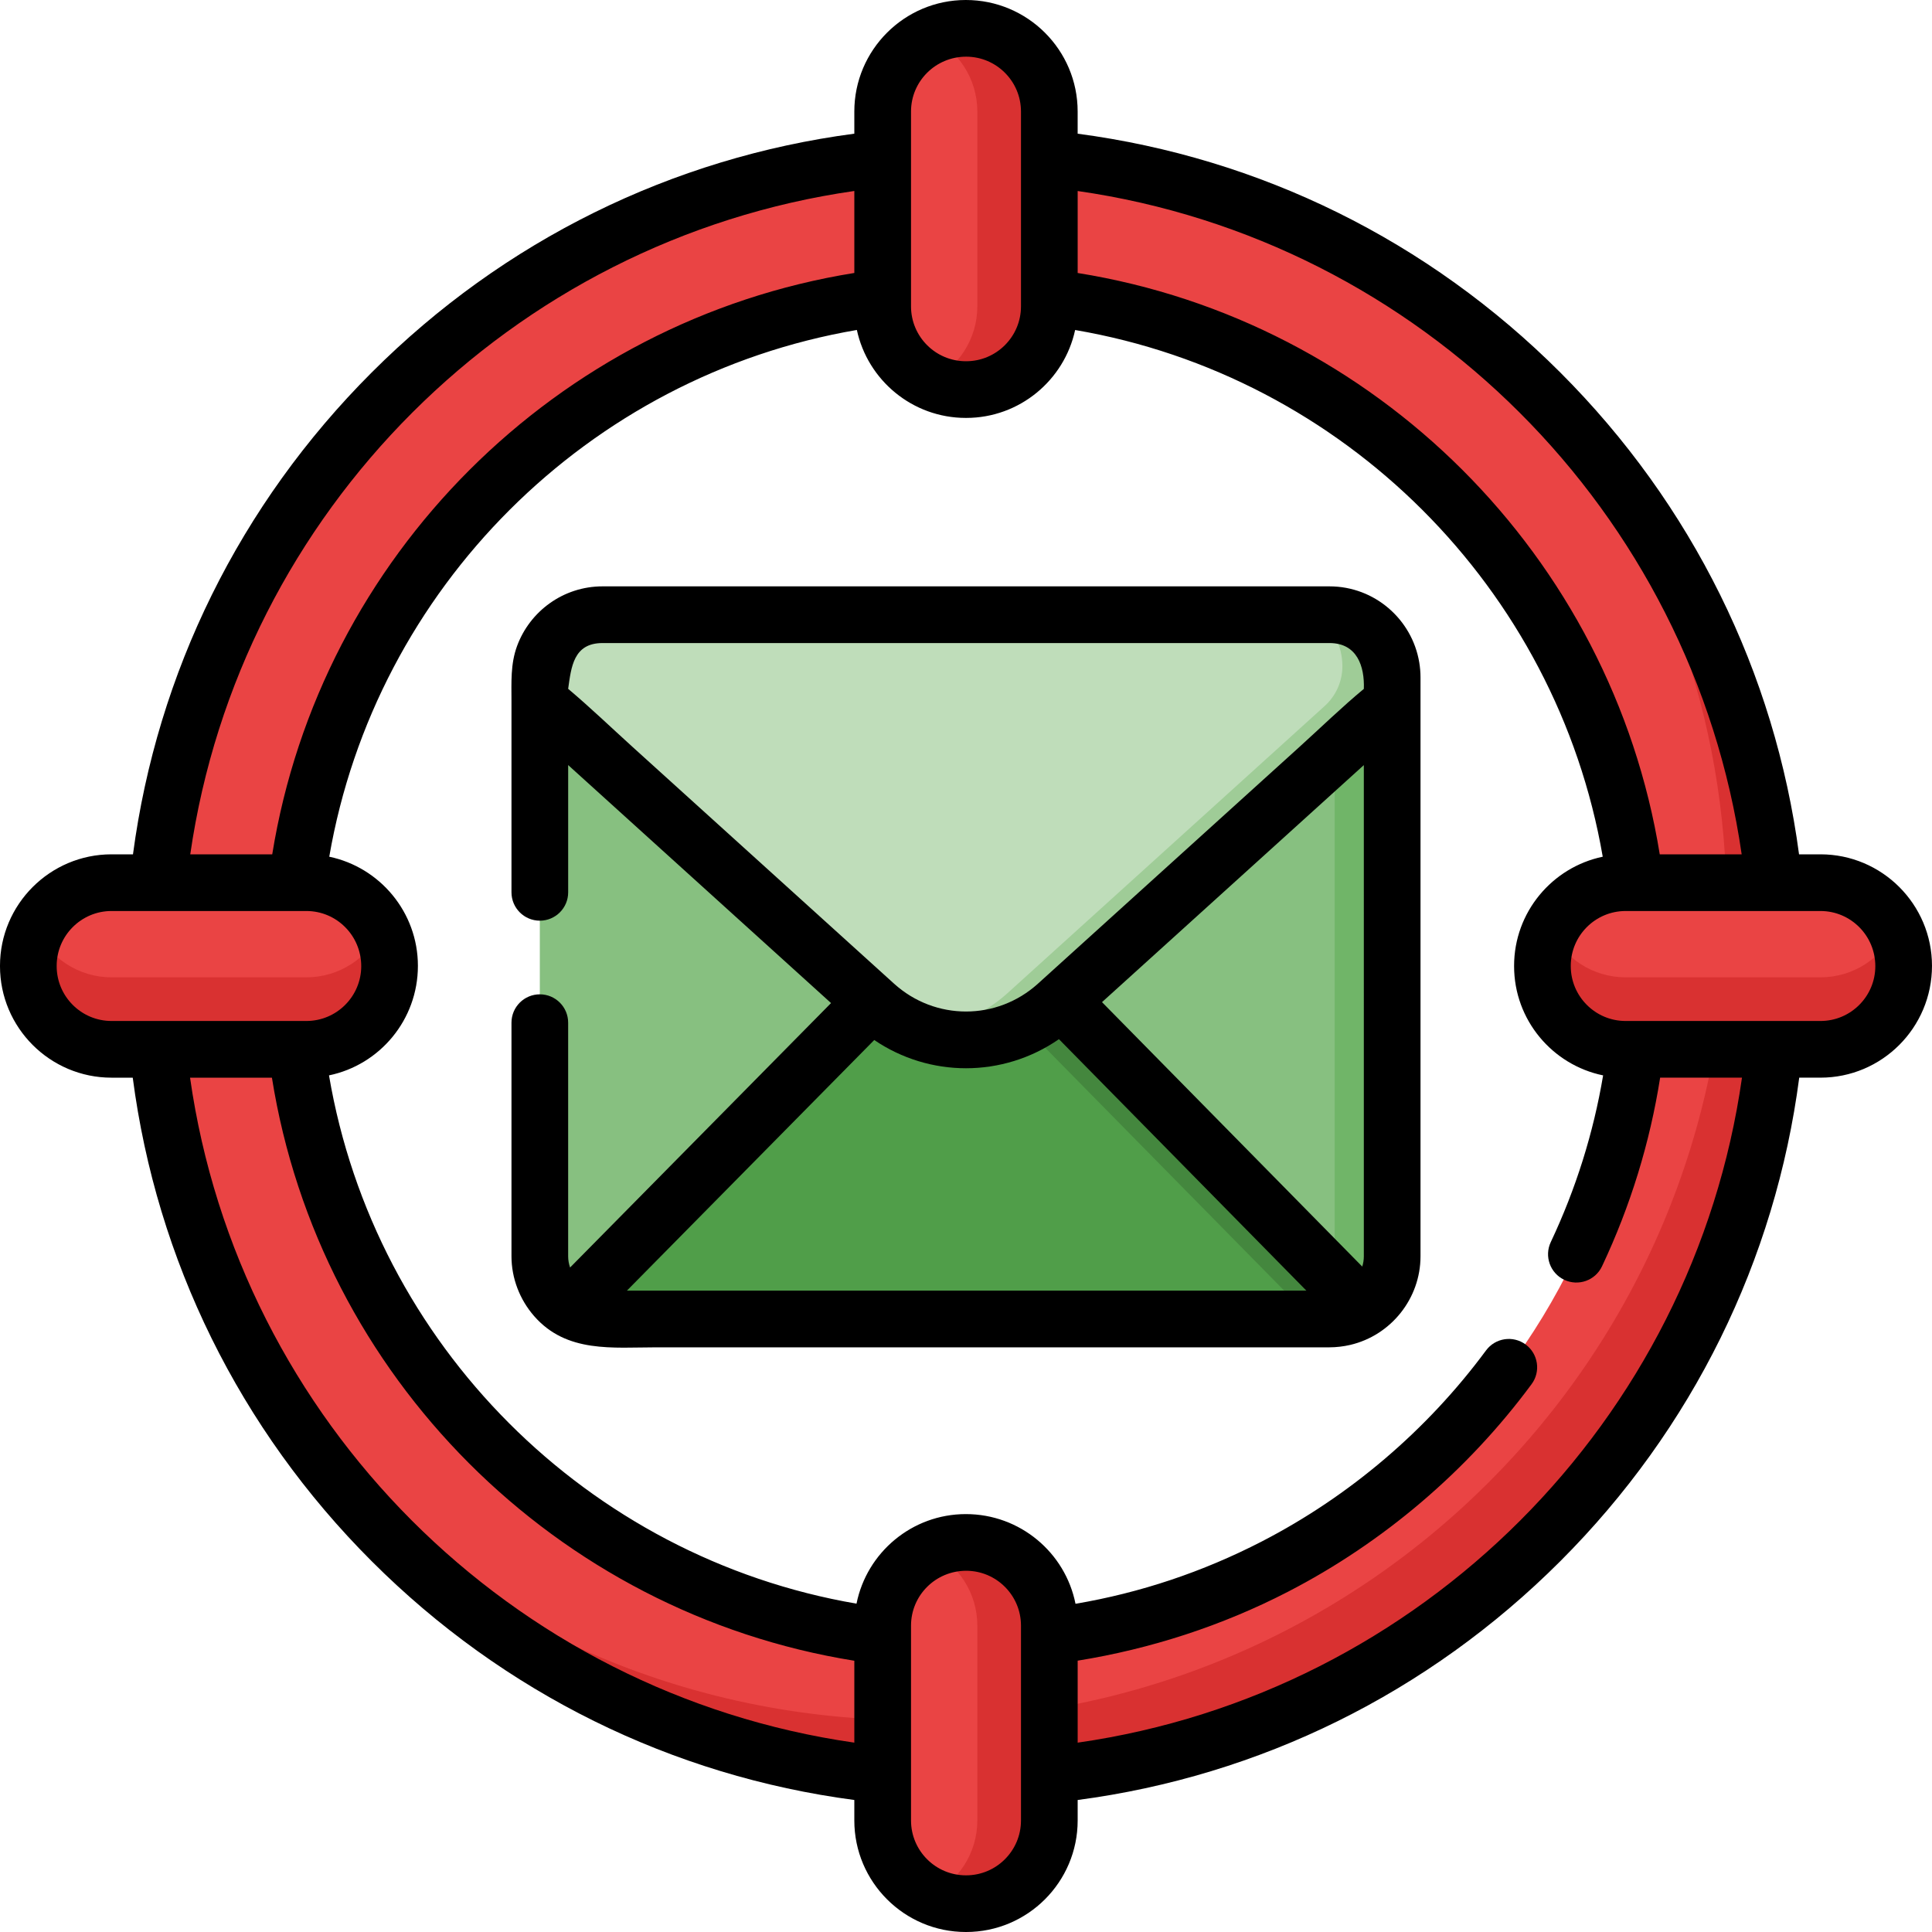 <?xml version="1.0" encoding="UTF-8"?> <svg xmlns="http://www.w3.org/2000/svg" height="512pt" viewBox="0 0 512 512" width="512pt"><path d="m256 40.984c-118.875 0-215.238 96.363-215.238 215.238s96.363 215.238 215.238 215.238 215.238-96.363 215.238-215.238-96.363-215.238-215.238-215.238zm0 393.984c-98.719 0-178.746-80.031-178.746-178.746 0-98.719 80.031-178.746 178.746-178.746s178.746 80.031 178.746 178.746c0 98.719-80.031 178.746-178.746 178.746zm0 0" fill="#ea4444"></path><path d="m410.855 106.727c29.238 36.75 46.715 83.293 46.715 133.902 0 118.875-96.363 215.238-215.238 215.238-60.805 0-115.711-25.203-154.855-65.738 39.426 49.559 100.27 81.332 168.523 81.332 118.875 0 215.238-96.363 215.238-215.238 0-58.078-23.004-110.773-60.383-149.496zm0 0" fill="#d93131"></path><path d="m256.043 103.242h-.086c-12.121 0-22.039-9.918-22.039-22.043v-51.648c0-12.121 9.918-22.039 22.039-22.039h.086c12.121 0 22.039 9.918 22.039 22.039v51.648c0 12.125-9.918 22.043-22.039 22.043zm0 0" fill="#ea4444"></path><path d="m256.043 504.488h-.086c-12.121 0-22.039-9.918-22.039-22.039v-51.648c0-12.125 9.918-22.043 22.039-22.043h.086c12.121 0 22.039 9.918 22.039 22.043v51.648c0 12.121-9.918 22.039-22.039 22.039zm0 0" fill="#ea4444"></path><path d="m278.082 29.551v51.648c0 12.129-9.914 22.043-22.043 22.043h-.078c-3.395 0-6.621-.773-9.504-2.164 7.41-3.566 12.547-11.145 12.547-19.879v-51.648c0-8.723-5.137-16.316-12.547-19.879 2.883-1.383 6.109-2.164 9.504-2.164h.078c12.129 0 22.043 9.926 22.043 22.043zm0 0" fill="#d93131"></path><path d="m278.082 430.805v51.641c0 12.125-9.914 22.039-22.043 22.039h-.078c-3.395 0-6.621-.781-9.504-2.16 7.41-3.566 12.547-11.145 12.547-19.879v-51.641c0-8.734-5.137-16.324-12.547-19.887 2.883-1.383 6.109-2.164 9.504-2.164h.078c12.129 0 22.043 9.922 22.043 22.051zm0 0" fill="#d93131"></path><path d="m408.758 256.043v-.086c0-12.121 9.918-22.039 22.043-22.039h51.648c12.121 0 22.039 9.918 22.039 22.039v.086c0 12.121-9.918 22.039-22.039 22.039h-51.648c-12.125 0-22.043-9.918-22.043-22.039zm0 0" fill="#ea4444"></path><path d="m7.512 256.043v-.086c0-12.121 9.918-22.039 22.039-22.039h51.648c12.125 0 22.043 9.918 22.043 22.039v.086c0 12.121-9.918 22.039-22.043 22.039h-51.648c-12.121 0-22.039-9.918-22.039-22.039zm0 0" fill="#ea4444"></path><path d="m352.324 349.543h-192.648c-9.176 0-16.617-7.438-16.617-16.613v-153.418c0-9.172 7.438-16.609 16.613-16.609h192.656c9.176 0 16.613 7.438 16.613 16.609v153.418c0 9.176-7.441 16.613-16.617 16.613zm0 0" fill="#87c080"></path><path d="m368.938 179.512v153.418c0 9.176-7.438 16.613-16.613 16.613h-15.238c9.18 0 16.621-7.438 16.621-16.613v-153.418c0-9.172-7.441-16.609-16.617-16.609h15.234c9.18 0 16.613 7.438 16.613 16.609zm0 0" fill="#70b568"></path><path d="m361.449 346.809c-2.617 1.734-5.754 2.734-9.125 2.734h-192.648c-3.289 0-6.355-.957-8.934-2.609l90.965-92.172c8.227-8.336 20.965-8.324 29.18.02zm0 0" fill="#509e49"></path><path d="m361.453 346.812c-2.621 1.73-5.758 2.73-9.133 2.73h-4.602l-87.707-89.125c-4.93-5-11.434-7.086-17.68-6.254 8.234-7.73 20.543-7.52 28.555.621zm0 0" fill="#44873e"></path><path d="m368.941 179.516v6.305l-88.836 80.426c-13.684 12.391-34.527 12.391-48.211 0l-88.836-80.426v-6.305c0-9.176 7.438-16.613 16.613-16.613h192.656c9.176 0 16.613 7.438 16.613 16.613zm0 0" fill="#bfddba"></path><path d="m368.938 179.516v6.309l-88.832 80.422c-10.727 9.711-25.848 11.812-38.477 6.297 9.02.297 18.129-2.793 25.285-9.27l84.16-76.191c2.977-2.695 4.676-6.523 4.676-10.543 0-5.648-2.82-10.633-7.129-13.637h3.711c9.172 0 16.605 7.441 16.605 16.613zm0 0" fill="#9fcc97"></path><path d="m482.449 278.082h-51.648c-12.129 0-22.043-9.914-22.043-22.039v-.082c0-3.395.77-6.617 2.164-9.504 3.562 7.41 11.145 12.547 19.879 12.547h51.648c8.723 0 16.312-5.137 19.879-12.547 1.383 2.887 2.164 6.109 2.164 9.504v.082c-.004 12.125-9.926 22.039-22.043 22.039zm0 0" fill="#d93131"></path><path d="m81.191 278.082h-51.641c-12.129 0-22.043-9.914-22.043-22.039v-.082c0-3.395.781-6.617 2.164-9.504 3.566 7.41 11.145 12.547 19.879 12.547h51.641c8.73 0 16.324-5.137 19.887-12.547 1.383 2.887 2.164 6.109 2.164 9.504v.082c0 12.125-9.922 22.039-22.051 22.039zm0 0" fill="#d93131"></path><path d="m352.328 155.391h-192.656c-10.391 0-19.27 6.605-22.656 15.84-1.754 4.781-1.469 9.609-1.469 14.613v50.633c0 4.148 3.363 7.512 7.512 7.512 4.148 0 7.512-3.363 7.512-7.512v-33.723l69.664 63.07-69.156 70.078c-.324-.934-.512-1.934-.512-2.973v-61.91c0-4.148-3.363-7.512-7.508-7.512-4.148 0-7.512 3.363-7.512 7.512v61.91c0 5.809 2.188 11.492 6.008 15.855 8.613 9.848 20.812 8.27 32.535 8.27h48.93 61.492 50.684 17.129c1.789 0 3.754-.23 5.5-.641 10.82-2.531 18.625-12.305 18.625-23.488v-153.41c0-1.363-.117-2.695-.336-3.996-1.91-11.406-11.844-20.129-23.785-20.129zm-186.195 186.645 65.551-66.422c7.344 4.988 15.828 7.484 24.316 7.484 8.605 0 17.211-2.574 24.629-7.707l65.582 66.645zm195.297-9.105c0 .949-.148 1.867-.418 2.727l-68.969-70.082 69.387-62.82zm0-150.367c-5.727 4.734-11.488 10.332-17.121 15.43-23.082 20.895-46.164 41.793-69.242 62.688-10.871 9.84-27.262 9.84-38.133 0-23.086-20.898-46.172-41.801-69.258-62.699-5.648-5.113-11.367-10.605-17.109-15.434.812-5.766 1.398-12.133 9.105-12.133h192.656c7.352 0 9.324 6.219 9.102 12.148zm0 0"></path><path d="m482.449 226.406h-5.684c-6.406-48.195-28.301-92.73-63.262-127.688-35.012-35.016-79.633-56.914-127.914-63.285v-5.883c.004-16.293-13.254-29.551-29.633-29.551-16.293 0-29.551 13.258-29.551 29.551v5.875c-48.277 6.367-92.898 28.277-127.91 63.293-34.961 34.957-56.848 79.496-63.254 127.688h-5.691c-16.293 0-29.551 13.258-29.551 29.551v.082c0 16.297 13.258 29.555 29.551 29.555h5.629c6.332 48.363 28.25 93.066 63.316 128.133 35.012 35.012 79.633 56.918 127.91 63.289v5.434c0 16.293 13.258 29.551 29.551 29.551h.086c16.293 0 29.551-13.258 29.551-29.551v-5.434c48.277-6.367 92.898-28.277 127.91-63.289 35.066-35.066 56.98-79.77 63.312-128.137h5.633c16.293 0 29.551-13.254 29.551-29.633 0-16.293-13.258-29.551-29.551-29.551zm-196.855-175.785c90.82 13.016 162.859 84.992 175.969 175.785h-21.711c-12.758-78.938-75.293-141.398-154.258-154.062zm-44.164-21.07c0-8.012 6.516-14.531 14.613-14.531 8.012 0 14.527 6.52 14.527 14.531v51.648c0 8.012-6.516 14.531-14.527 14.531h-.086c-8.012 0-14.527-6.52-14.527-14.531zm-15.023 21.059v21.727c-78.965 12.664-141.504 75.133-154.262 154.07h-21.723c13.109-90.797 85.156-162.781 175.984-175.797zm-196.855 219.961c-8.012 0-14.531-6.52-14.531-14.531v-.082c0-8.012 6.52-14.531 14.531-14.531h51.648c8.012 0 14.531 6.52 14.531 14.613 0 8.012-6.52 14.531-14.531 14.531zm196.855 191.246c-90.973-13.035-163.098-85.223-176.039-176.223h21.695c12.594 79.148 75.223 141.832 154.344 154.52zm44.164 20.633c0 8.012-6.516 14.531-14.527 14.531h-.086c-8.012 0-14.527-6.52-14.527-14.531v-51.648c0-8.012 6.516-14.531 14.613-14.531 8.012 0 14.527 6.52 14.527 14.531zm15.023-20.629v-21.73c19.406-3.121 38.285-9.262 55.684-18.238 25.309-13.051 47.648-32.086 64.613-55.043 2.465-3.336 1.758-8.039-1.578-10.504-3.336-2.465-8.039-1.758-10.504 1.578-15.602 21.113-36.148 38.617-59.418 50.621-15.695 8.094-32.219 13.605-49.371 16.516-2.695-13.539-14.672-23.77-29.062-23.77-14.305 0-26.262 10.215-28.973 23.734-71.297-12.223-127.68-68.672-139.797-140 13.434-2.777 23.562-14.707 23.562-29.027 0-14.219-10.094-26.121-23.492-28.922 12.273-71.164 68.621-127.43 139.82-139.594 2.871 13.309 14.727 23.309 28.879 23.309h.086c14.148 0 26-9.996 28.879-23.297 71.199 12.164 127.547 68.418 139.82 139.582-13.398 2.801-23.492 14.703-23.492 28.922v.082c0 14.258 10.145 26.184 23.594 28.949-2.57 15.25-7.203 30.035-13.875 44.184-1.77 3.75-.164 8.227 3.586 9.996s8.227.164 10-3.59c7.539-15.988 12.68-32.719 15.402-49.988h21.688c-12.938 91.008-85.074 163.195-176.051 176.23zm196.855-191.25h-51.648c-8.012 0-14.531-6.52-14.531-14.531v-.082c0-8.012 6.52-14.531 14.531-14.531h51.648c8.012 0 14.531 6.52 14.531 14.613 0 8.016-6.52 14.531-14.531 14.531zm0 0"></path></svg> 